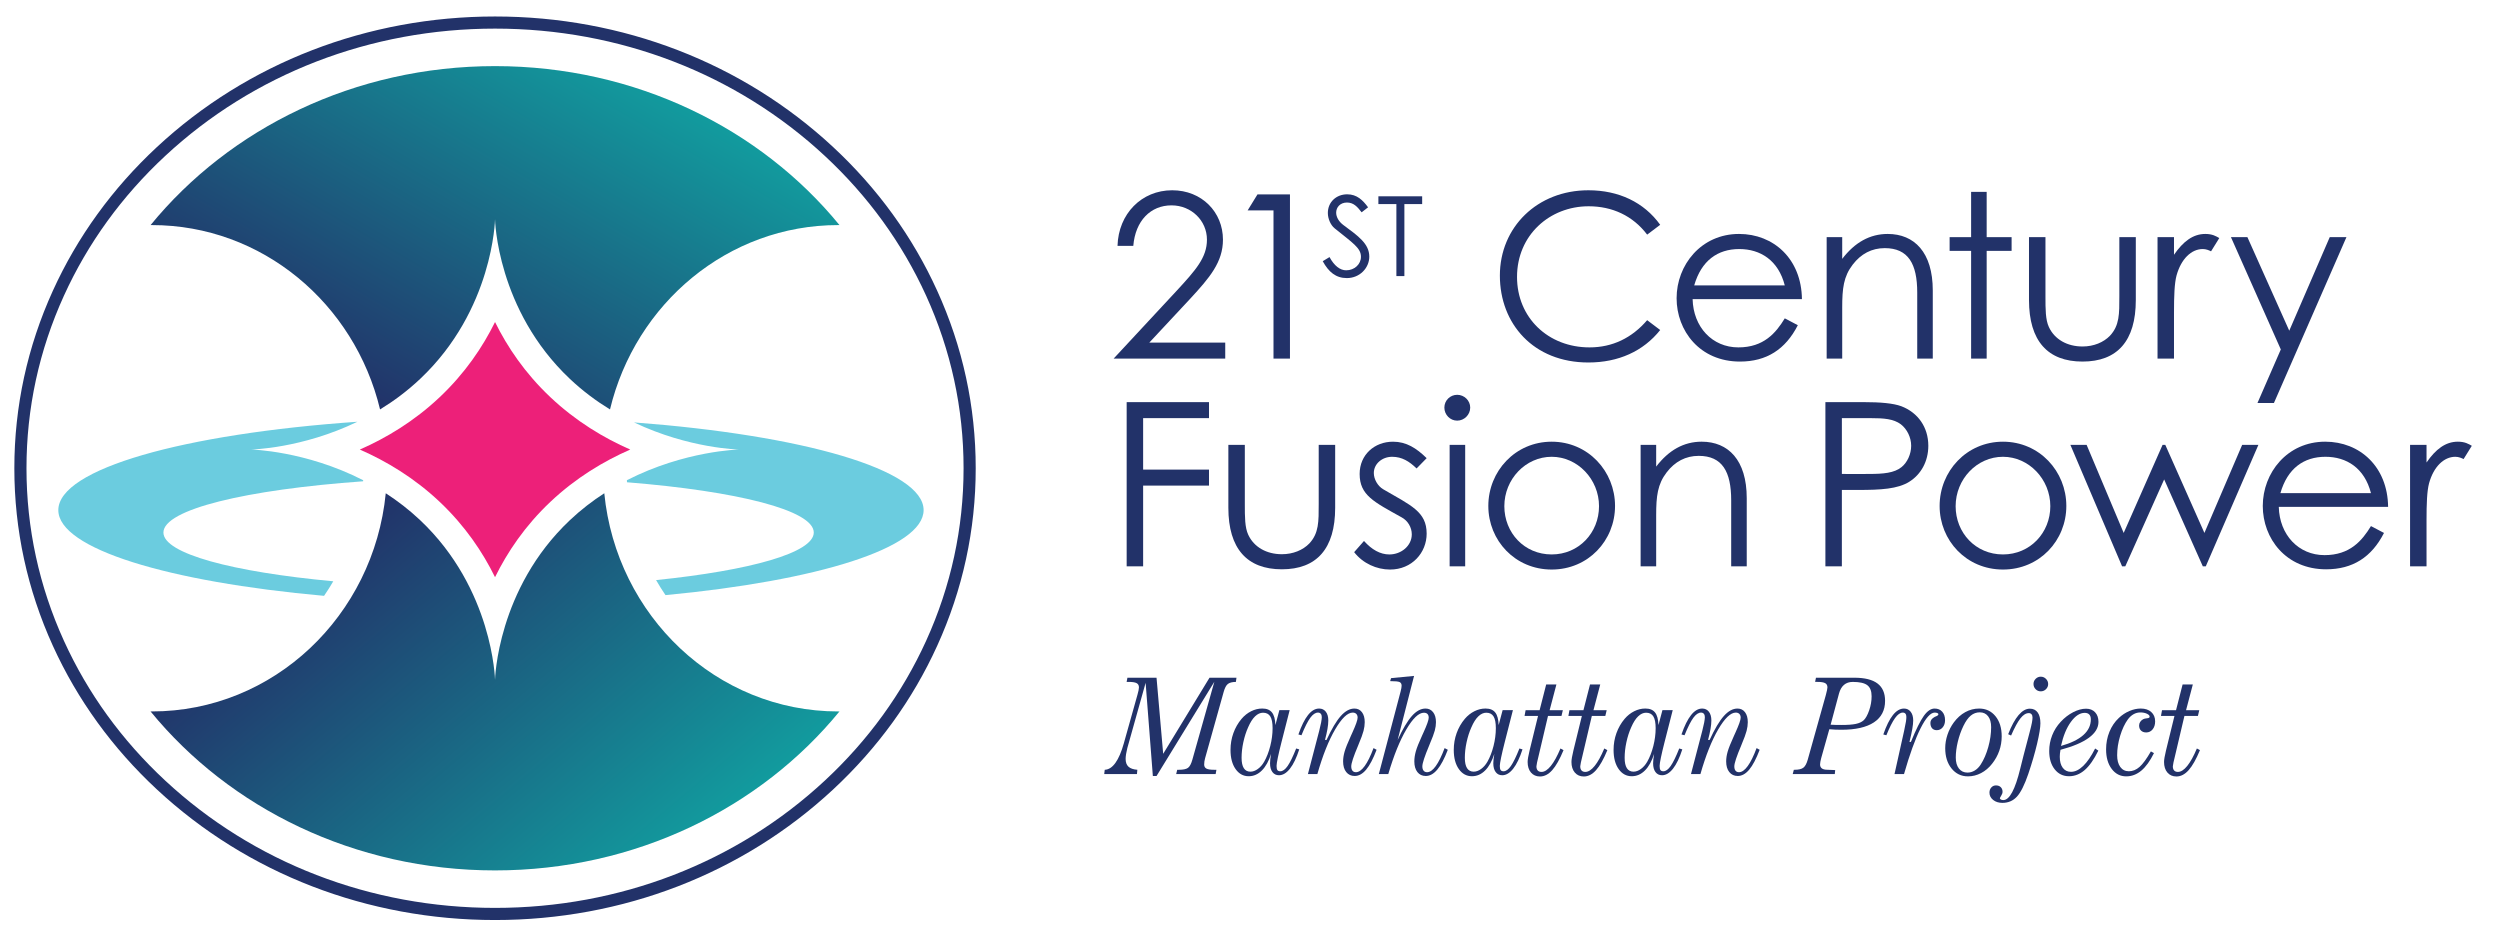 <svg xmlns="http://www.w3.org/2000/svg" xmlns:xlink="http://www.w3.org/1999/xlink" id="a" viewBox="0 0 266.033 100"><defs><linearGradient id="b" x1="41.125" y1="57.055" x2="63.287" y2="95.441" gradientTransform="translate(0 101.017) scale(1 -1)" gradientUnits="userSpaceOnUse"><stop offset="0" stop-color="#223269"></stop><stop offset="1" stop-color="#129b9e"></stop></linearGradient><linearGradient id="c" x1="36.44" y1="44.66" x2="68.317" y2="6.671" gradientTransform="translate(0 101.017) scale(1 -1)" gradientUnits="userSpaceOnUse"><stop offset="0" stop-color="#223269"></stop><stop offset="1" stop-color="#129b9e"></stop></linearGradient></defs><path d="M125.198,30.956c2.044-2.215,3.237-3.553,3.237-5.452,0-2.02-1.655-3.651-3.773-3.651-2.215,0-3.845,1.631-4.064,4.308h-1.679c.097-3.407,2.555-5.914,5.817-5.914,3.164,0,5.403,2.337,5.403,5.257,0,2.385-1.412,4.04-3.48,6.279l-4.357,4.673h8.08v1.704h-11.877l6.693-7.204h0Z" fill="#223269"></path><path d="M132.766,22.389l1.047-1.704h3.456v17.475h-1.752v-15.771s-2.75,0-2.75,0Z" fill="#223269"></path><path d="M144.894,22.592c-.461-.603-.863-1.04-1.561-1.04-.733,0-1.147.52-1.147,1.076,0,.461.272.946.757,1.312,1.596,1.182,2.767,1.998,2.767,3.37,0,1.194-1.005,2.282-2.388,2.282-1.171,0-1.939-.65-2.566-1.797l.721-.438c.508.934,1.123,1.407,1.774,1.407.887,0,1.572-.65,1.572-1.442,0-.934-.875-1.466-2.802-3.027-.402-.319-.721-.993-.721-1.632,0-1.17.91-1.986,2.057-1.986,1.04,0,1.667.627,2.223,1.383,0,0-.686.532-.686.532Z" fill="#223269"></path><path d="M146.679,21.717v-.828h4.658v.828h-1.892v7.662h-.851v-7.662h-1.915Z" fill="#223269"></path><path d="M175.281,24.968c-1.533-2.02-3.724-3.018-6.231-3.018-4.138,0-7.618,3.067-7.618,7.521,0,4.332,3.31,7.496,7.715,7.496,2.434,0,4.503-.998,6.133-2.896l1.387,1.047c-1.801,2.263-4.454,3.456-7.642,3.456-5.841,0-9.419-4.113-9.419-9.249,0-5.16,3.991-9.078,9.419-9.078,3.213,0,5.914,1.266,7.642,3.675,0,0-1.387,1.046-1.387,1.046Z" fill="#223269"></path><path d="M180.116,31.832c.073,2.969,2.093,5.135,4.868,5.135,2.702,0,3.992-1.533,4.941-3.091l1.387.73c-1.314,2.58-3.334,3.87-6.158,3.87-4.284,0-6.742-3.286-6.742-6.742,0-3.529,2.604-6.839,6.644-6.839,3.675,0,6.644,2.653,6.693,6.937,0,0-11.634,0-11.634,0ZM189.924,30.372c-.681-2.677-2.604-3.87-4.843-3.87-2.312,0-4.04,1.241-4.795,3.87,0,0,9.638,0,9.638,0Z" fill="#223269"></path><path d="M196.035,27.548c1.339-1.752,2.945-2.653,4.843-2.653,2.823,0,4.795,1.947,4.795,6.012v7.253h-1.655v-7.034c0-3.042-.949-4.722-3.456-4.722-1.387,0-2.531.609-3.407,1.752-.974,1.266-1.12,2.531-1.12,4.576v5.428h-1.655v-12.924h1.655v2.312h0Z" fill="#223269"></path><path d="M209.753,20.417h1.655v4.819h2.653v1.46h-2.653v11.464h-1.655v-11.464h-2.288v-1.46h2.288v-4.819Z" fill="#223269"></path><path d="M225.526,25.236h1.752v6.693c0,4.357-1.971,6.547-5.671,6.547-3.7,0-5.695-2.19-5.695-6.547v-6.693h1.752v6.304c0,1.363,0,2.483.365,3.262.609,1.314,1.947,2.069,3.578,2.069,1.192,0,2.239-.438,2.921-1.144,1.022-1.095.998-2.336.998-4.186v-6.304Z" fill="#223269"></path><path d="M231.342,27.11c.974-1.412,2.02-2.215,3.334-2.215.755,0,1.144.243,1.485.438l-.876,1.411c-.195-.097-.511-.243-.876-.243-1.217,0-2.312,1.047-2.799,2.823-.219.828-.268,2.166-.268,3.919v4.916h-1.752v-12.924h1.752s0,1.874,0,1.874Z" fill="#223269"></path><path d="M237.401,25.236h1.752l4.454,9.955,4.308-9.955h1.777l-7.715,17.646h-1.752l2.483-5.695-5.306-11.95h0Z" fill="#223269"></path><path d="M119.892,42.791h8.762v1.704h-7.01v5.476h7.01v1.704h-7.01v8.591h-1.752s0-17.475,0-17.475Z" fill="#223269"></path><path d="M140.328,47.342h1.752v6.693c0,4.357-1.971,6.547-5.671,6.547-3.7,0-5.695-2.19-5.695-6.547v-6.693h1.752v6.304c0,1.363,0,2.483.365,3.261.609,1.314,1.947,2.069,3.578,2.069,1.192,0,2.239-.438,2.921-1.144,1.022-1.095.998-2.337.998-4.186v-6.304Z" fill="#223269"></path><path d="M145.146,57.565c.828.925,1.728,1.436,2.702,1.436,1.266,0,2.385-.925,2.385-2.142,0-.754-.438-1.46-1.071-1.801-2.969-1.655-4.478-2.361-4.478-4.624,0-2.044,1.582-3.432,3.553-3.432,1.412,0,2.483.681,3.578,1.752l-1.071,1.095c-.779-.755-1.558-1.241-2.604-1.241-1.071,0-1.947.754-1.947,1.728,0,.657.414,1.387.998,1.728,2.969,1.728,4.624,2.385,4.624,4.722,0,2.02-1.558,3.821-3.894,3.821-1.436,0-2.896-.657-3.821-1.85l1.047-1.192v-0Z" fill="#223269"></path><path d="M156.45,43.375c0,.755-.633,1.387-1.387,1.387-.755,0-1.363-.633-1.363-1.387,0-.779.633-1.363,1.363-1.363.754,0,1.387.608,1.387,1.363ZM154.26,47.342h1.655v12.924h-1.655v-12.924Z" fill="#223269"></path><path d="M171.861,53.841c0,3.675-2.847,6.766-6.742,6.766-3.894,0-6.742-3.091-6.742-6.766,0-3.699,2.872-6.839,6.742-6.839,3.87,0,6.742,3.14,6.742,6.839ZM160.081,53.865c0,2.823,2.117,5.135,5.038,5.135,2.896,0,5.038-2.312,5.038-5.135,0-2.872-2.288-5.257-5.038-5.257-2.775,0-5.038,2.385-5.038,5.257Z" fill="#223269"></path><path d="M176.238,49.654c1.339-1.752,2.945-2.653,4.843-2.653,2.823,0,4.795,1.947,4.795,6.012v7.253h-1.655v-7.034c0-3.042-.949-4.722-3.456-4.722-1.387,0-2.531.608-3.407,1.752-.974,1.266-1.12,2.531-1.12,4.576v5.427h-1.655v-12.924h1.655v2.312Z" fill="#223269"></path><path d="M194.247,42.791h4.04c1.825,0,3.188.122,4.04.438,1.777.682,2.872,2.239,2.872,4.211,0,1.655-.779,3.042-2.02,3.821-1.241.779-3.042.876-5.452.876h-1.728v8.129h-1.752v-17.475ZM196,44.495v5.939c.998.024,1.996,0,2.896,0,1.509,0,2.677-.097,3.456-.73.608-.487,1.022-1.387,1.022-2.263,0-.901-.438-1.777-1.095-2.288-.779-.584-1.826-.657-3.189-.657h-3.091Z" fill="#223269"></path><path d="M219.885,53.841c0,3.675-2.847,6.766-6.742,6.766-3.894,0-6.742-3.091-6.742-6.766,0-3.699,2.872-6.839,6.742-6.839,3.87,0,6.742,3.14,6.742,6.839ZM208.105,53.865c0,2.823,2.117,5.135,5.038,5.135,2.896,0,5.038-2.312,5.038-5.135,0-2.872-2.288-5.257-5.038-5.257-2.775,0-5.038,2.385-5.038,5.257Z" fill="#223269"></path><path d="M220.317,47.342h1.728l3.943,9.37,4.137-9.37h.292l4.162,9.37,4.016-9.37h1.728l-5.598,12.924h-.316l-4.113-9.249-4.137,9.249h-.341s-5.501-12.924-5.501-12.924Z" fill="#223269"></path><path d="M242.493,53.938c.073,2.969,2.093,5.135,4.868,5.135,2.702,0,3.992-1.533,4.941-3.091l1.387.73c-1.314,2.58-3.334,3.87-6.158,3.87-4.284,0-6.742-3.286-6.742-6.742,0-3.529,2.604-6.839,6.644-6.839,3.675,0,6.644,2.653,6.693,6.936h-11.634l-0.0 0ZM252.302,52.478c-.681-2.677-2.604-3.87-4.843-3.87-2.312,0-4.04,1.241-4.795,3.87h9.638Z" fill="#223269"></path><path d="M258.215,49.216c.974-1.412,2.02-2.215,3.334-2.215.755,0,1.144.243,1.485.438l-.876,1.412c-.195-.097-.511-.243-.876-.243-1.217,0-2.312,1.046-2.799,2.823-.219.827-.268,2.166-.268,3.918v4.916h-1.752v-12.924h1.752v1.874Z" fill="#223269"></path><path d="M117.504,82.372l.055-.457c.836-.032,1.516-.978,2.038-2.835l.049-.18,1.393-4.963c.051-.171.09-.327.118-.468.028-.141.042-.248.042-.322,0-.213-.082-.363-.246-.451-.164-.088-.442-.132-.835-.132h-.229l.083-.444h3.099l.707,8.096,4.929-8.096h2.87l-.062.444c-.384.005-.667.076-.849.215-.183.139-.334.425-.454.859l-1.975,7.05c-.032.111-.057.224-.073.34-.016.116-.024.224-.024.326,0,.203.078.348.236.433.157.086.434.128.832.128h.236l-.083.457h-4.201l.111-.457h.173c.453,0,.774-.066.964-.198.189-.132.346-.419.471-.863l2.343-8.304-6.149,10.024h-.395l-.769-9.913-1.948,6.946c-.055.217-.099.429-.132.634-.032.206-.048.378-.048.516,0,.365.1.641.301.828.201.187.516.297.946.329l-.041.457h-3.48Z" fill="#223269"></path><path d="M135.262,80.216c-.245.772-.572,1.362-.981,1.771-.409.409-.877.614-1.404.614-.573,0-1.039-.256-1.397-.766-.358-.511-.537-1.189-.537-2.035,0-.624.102-1.219.305-1.785.203-.566.494-1.073.873-1.522.296-.347.635-.616,1.019-.808.383-.192.779-.288,1.185-.288.467,0,.811.141,1.033.423.222.282.342.728.361,1.338l.423-1.587h1.095l-.866,3.39c-.171.67-.302,1.222-.392,1.657-.09.435-.135.73-.135.887,0,.213.03.36.09.444.06.083.162.125.305.125.259,0,.519-.186.78-.558.261-.372.565-.995.911-1.868l.326.097c-.291.901-.62,1.585-.988,2.052-.368.467-.757.7-1.168.7-.296,0-.528-.113-.697-.34-.169-.227-.253-.538-.253-.936,0-.125.009-.27.028-.437s.046-.356.083-.569ZM134.409,75.842c-.301,0-.585.129-.853.388-.268.259-.513.645-.735,1.158-.217.481-.388,1.011-.513,1.591-.125.58-.187,1.133-.187,1.66,0,.49.078.858.236,1.106s.393.371.707.371c.259,0,.52-.094.783-.284.264-.189.49-.448.679-.776.268-.471.484-1.029.648-1.674.164-.645.246-1.277.246-1.896,0-.568-.081-.984-.243-1.248-.162-.263-.418-.395-.769-.395v0Z" fill="#223269"></path><path d="M140.385,77.755c.083-.319.149-.605.198-.859.048-.254.073-.448.073-.582,0-.152-.036-.272-.107-.357-.072-.085-.17-.128-.295-.128-.277,0-.551.184-.822.551-.27.367-.583.988-.939,1.861l-.326-.083c.314-.915.655-1.603,1.022-2.066s.761-.693,1.182-.693c.3,0,.538.113.714.34.176.227.263.536.263.929,0,.254-.03.556-.09.905s-.148.738-.263,1.168h.166c.541-1.174,1.047-2.024,1.518-2.551.471-.527.954-.79,1.449-.79.337,0,.604.129.801.388.196.259.295.612.295,1.061,0,.291-.043.601-.128.929-.085.328-.26.804-.523,1.428l-.055.139c-.485,1.146-.728,1.881-.728,2.205,0,.203.043.358.128.464.085.106.209.159.371.159.3,0,.609-.216.925-.648.316-.432.632-1.071.946-1.917l.326.18c-.365.961-.736,1.666-1.112,2.114-.377.448-.782.673-1.217.673-.379,0-.679-.139-.901-.416s-.333-.656-.333-1.137c0-.323.053-.67.159-1.04.106-.37.333-.936.679-1.698.032-.069.081-.176.145-.319.374-.823.561-1.354.561-1.594,0-.171-.046-.304-.139-.399-.093-.094-.22-.142-.381-.142-.55,0-1.174.597-1.872,1.792-.698,1.195-1.329,2.779-1.892,4.752h-1.005l1.206-4.617v-0Z" fill="#223269"></path><path d="M148.729,78.74c.541-1.174,1.046-2.024,1.515-2.551s.953-.79,1.452-.79c.337,0,.607.131.808.392.201.261.301.614.301,1.057,0,.282-.041.58-.125.894-.083.314-.266.802-.548,1.463l-.055.139c-.481,1.146-.721,1.881-.721,2.205,0,.199.044.352.132.461.088.109.213.163.374.163.3,0,.607-.215.918-.645s.627-1.07.946-1.92l.34.18c-.365.952-.738,1.654-1.12,2.107-.381.453-.789.68-1.223.68-.379,0-.677-.139-.894-.416s-.326-.656-.326-1.137c0-.333.053-.69.159-1.071.106-.381.326-.935.659-1.66.037-.078.085-.185.145-.319.379-.827.568-1.361.568-1.601,0-.171-.044-.302-.132-.392s-.215-.135-.381-.135c-.55,0-1.173.592-1.868,1.775s-1.337,2.768-1.923,4.755h-1.005l2.315-8.776c.037-.139.065-.262.083-.371.018-.108.028-.193.028-.253,0-.194-.071-.324-.211-.391-.141-.067-.477-.101-1.009-.101l.097-.319,2.447-.236-1.747,6.814v0Z" fill="#223269"></path><path d="M159.019,80.216c-.245.772-.572,1.362-.981,1.771-.409.409-.877.614-1.404.614-.573,0-1.039-.256-1.397-.766-.358-.511-.537-1.189-.537-2.035,0-.624.102-1.219.305-1.785.203-.566.494-1.073.873-1.522.296-.347.635-.616,1.019-.808.383-.192.779-.288,1.185-.288.467,0,.811.141,1.033.423.222.282.342.728.361,1.338l.423-1.587h1.095l-.866,3.39c-.171.67-.302,1.222-.392,1.657-.09.435-.135.73-.135.887,0,.213.03.36.09.444.06.083.162.125.305.125.259,0,.519-.186.78-.558.261-.372.565-.995.911-1.868l.326.097c-.291.901-.62,1.585-.988,2.052-.368.467-.757.7-1.168.7-.296,0-.528-.113-.697-.34-.169-.227-.253-.538-.253-.936,0-.125.009-.27.028-.437s.046-.356.083-.569ZM158.166,75.842c-.301,0-.585.129-.853.388-.268.259-.513.645-.735,1.158-.217.481-.388,1.011-.513,1.591-.125.58-.187,1.133-.187,1.66,0,.49.078.858.236,1.106s.393.371.707.371c.259,0,.52-.094.783-.284.264-.189.49-.448.679-.776.268-.471.484-1.029.648-1.674.164-.645.246-1.277.246-1.896,0-.568-.081-.984-.243-1.248-.162-.263-.418-.395-.769-.395v0Z" fill="#223269"></path><path d="M163.669,76.182h-1.435l.111-.61h1.49l.7-2.738h1.088l-.721,2.738h1.407l-.145.61h-1.435l-.707,3.008c-.065.268-.148.622-.25,1.061-.185.744-.277,1.176-.277,1.296,0,.194.046.342.139.443.092.102.227.152.402.152.319,0,.649-.211.992-.634.342-.423.684-1.043,1.026-1.861l.326.18c-.402.971-.803,1.68-1.203,2.128-.4.448-.833.673-1.3.673-.402,0-.722-.14-.96-.419-.238-.28-.357-.655-.357-1.127,0-.24.069-.647.208-1.22.023-.092.039-.159.049-.201,0,0,.852-3.48.852-3.48Z" fill="#223269"></path><path d="M168.333,76.182h-1.435l.111-.61h1.49l.7-2.738h1.088l-.721,2.738h1.407l-.145.61h-1.435l-.707,3.008c-.065.268-.148.622-.25,1.061-.185.744-.277,1.176-.277,1.296,0,.194.046.342.139.443.092.102.227.152.402.152.319,0,.649-.211.992-.634.342-.423.684-1.043,1.026-1.861l.326.18c-.402.971-.803,1.68-1.203,2.128-.4.448-.833.673-1.3.673-.402,0-.722-.14-.96-.419-.238-.28-.357-.655-.357-1.127,0-.24.069-.647.208-1.22.023-.092.039-.159.049-.201,0,0,.852-3.48.852-3.48Z" fill="#223269"></path><path d="M176.025,80.216c-.245.772-.572,1.362-.981,1.771-.409.409-.877.614-1.404.614-.573,0-1.039-.256-1.397-.766-.358-.511-.537-1.189-.537-2.035,0-.624.102-1.219.305-1.785.203-.566.494-1.073.873-1.522.296-.347.635-.616,1.019-.808.383-.192.779-.288,1.185-.288.467,0,.811.141,1.033.423.222.282.342.728.361,1.338l.423-1.587h1.095l-.866,3.39c-.171.67-.302,1.222-.392,1.657-.09.435-.135.73-.135.887,0,.213.03.36.09.444.06.083.162.125.305.125.259,0,.519-.186.78-.558.261-.372.565-.995.911-1.868l.326.097c-.291.901-.62,1.585-.988,2.052-.368.467-.757.7-1.168.7-.296,0-.528-.113-.697-.34-.169-.227-.253-.538-.253-.936,0-.125.009-.27.028-.437s.046-.356.083-.569ZM175.172,75.842c-.301,0-.585.129-.853.388-.268.259-.513.645-.735,1.158-.217.481-.388,1.011-.513,1.591-.125.58-.187,1.133-.187,1.66,0,.49.078.858.236,1.106s.393.371.707.371c.259,0,.52-.094.783-.284.264-.189.49-.448.679-.776.268-.471.484-1.029.648-1.674.164-.645.246-1.277.246-1.896,0-.568-.081-.984-.243-1.248-.162-.263-.418-.395-.769-.395v0Z" fill="#223269"></path><path d="M181.148,77.755c.083-.319.149-.605.198-.859.048-.254.073-.448.073-.582,0-.152-.036-.272-.107-.357-.072-.085-.17-.128-.295-.128-.277,0-.551.184-.822.551-.27.367-.583.988-.939,1.861l-.326-.083c.314-.915.655-1.603,1.022-2.066s.761-.693,1.182-.693c.3,0,.538.113.714.34.176.227.263.536.263.929,0,.254-.03.556-.09.905s-.148.738-.263,1.168h.166c.541-1.174,1.047-2.024,1.518-2.551.471-.527.954-.79,1.449-.79.337,0,.604.129.801.388.196.259.295.612.295,1.061,0,.291-.043.601-.128.929-.085.328-.26.804-.523,1.428l-.055.139c-.485,1.146-.728,1.881-.728,2.205,0,.203.043.358.128.464.085.106.209.159.371.159.3,0,.609-.216.925-.648.316-.432.632-1.071.946-1.917l.326.18c-.365.961-.736,1.666-1.112,2.114-.377.448-.782.673-1.217.673-.379,0-.679-.139-.901-.416s-.333-.656-.333-1.137c0-.323.053-.67.159-1.04.106-.37.333-.936.679-1.698.032-.069.081-.176.145-.319.374-.823.561-1.354.561-1.594,0-.171-.046-.304-.139-.399-.093-.094-.22-.142-.381-.142-.55,0-1.174.597-1.872,1.792-.698,1.195-1.329,2.779-1.892,4.752h-1.005l1.206-4.617v-0Z" fill="#223269"></path><path d="M190.769,82.372l.118-.457h.069c.43,0,.742-.072.936-.215.194-.143.351-.425.471-.846l1.927-6.884c.056-.208.098-.382.128-.523.03-.141.045-.242.045-.302,0-.213-.081-.363-.243-.451-.162-.088-.441-.132-.839-.132h-.229l.09-.444h4.09c1.095,0,1.913.203,2.454.61.541.407.811,1.024.811,1.851,0,1.003-.396,1.767-1.189,2.291-.793.525-1.949.787-3.469.787-.227,0-.445-.005-.655-.014-.21-.009-.417-.023-.621-.042l-.866,3.078c-.037.139-.066.266-.087.381-.021.116-.031.213-.031.291,0,.18.061.318.184.412.122.095.306.144.551.149l.873.035-.041.423h-4.478ZM194.804,77.118c.166.009.335.016.506.021.171.005.39.007.658.007.656,0,1.162-.038,1.518-.114.356-.076.631-.202.825-.378.222-.208.419-.561.593-1.061.173-.499.26-.998.26-1.497,0-.555-.152-.949-.458-1.182-.305-.233-.82-.35-1.546-.35-.753,0-1.243.416-1.47,1.248-.014.056-.025.099-.035.132,0,0-.852,3.175-.852,3.175Z" fill="#223269"></path><path d="M202.613,82.372h-1.012l1.026-4.617c.097-.443.161-.766.191-.967.03-.201.045-.366.045-.496,0-.152-.032-.268-.097-.346-.065-.079-.159-.118-.284-.118-.268,0-.543.195-.825.586-.282.391-.589 1-.922,1.827l-.326-.083c.314-.915.655-1.603,1.022-2.066s.761-.693,1.182-.693c.296,0,.533.114.71.343.178.229.267.537.267.925,0,.236-.032.537-.097.905s-.164.826-.298,1.376h.152c.545-1.331,1.004-2.255,1.376-2.773.372-.517.752-.776,1.14-.776.342,0,.614.112.815.336.201.224.301.526.301.905,0,.305-.083.558-.25.759-.166.201-.377.302-.631.302-.213,0-.379-.068-.499-.205-.12-.136-.18-.327-.18-.572,0-.134.037-.252.111-.353.074-.102.194-.199.36-.291.032-.018.083-.039.152-.062.153-.065.229-.139.229-.222,0-.046-.037-.085-.111-.118-.074-.032-.169-.049-.284-.049-.444,0-.947.563-1.511,1.688s-1.148,2.744-1.754,4.856Z" fill="#223269"></path><path d="M206.997,79.62c0-.48.08-.959.239-1.435.159-.476.385-.913.676-1.31.351-.476.758-.841,1.22-1.095.462-.254.954-.381,1.476-.381.716,0,1.295.272,1.737.814.441.543.662,1.256.662,2.139,0,.536-.087,1.052-.26,1.546s-.429.954-.766,1.379c-.337.43-.728.76-1.171.991-.444.231-.908.347-1.393.347-.712,0-1.293-.278-1.744-.835-.45-.557-.676-1.277-.676-2.16v0ZM210.678,75.801c-.36,0-.681.116-.96.347-.28.231-.542.599-.787,1.102-.254.527-.453,1.088-.596,1.685-.143.596-.215,1.155-.215,1.678,0,.494.112.885.336,1.171s.528.43.911.43c.273,0,.53-.074.773-.222.243-.148.454-.36.634-.638.333-.513.601-1.132.804-1.858.203-.725.305-1.432.305-2.121,0-.49-.107-.874-.322-1.154-.215-.28-.509-.419-.884-.419Z" fill="#223269"></path><path d="M215.989,77.887c.111-.42.188-.745.232-.974.044-.229.066-.415.066-.558,0-.148-.035-.263-.104-.346-.069-.083-.166-.125-.291-.125-.301,0-.596.184-.887.551-.291.368-.624.979-.998,1.834l-.312-.139c.351-.901.721-1.579,1.109-2.035.388-.455.788-.683,1.199-.683.361,0,.638.134.832.402.194.268.291.652.291,1.151,0,.453-.117,1.175-.35,2.166-.234.991-.546,2.067-.939,3.227-.402,1.174-.807,1.98-1.213,2.419-.407.439-.92.659-1.539.659-.397,0-.727-.104-.988-.312-.261-.208-.392-.467-.392-.777,0-.222.066-.405.198-.551.132-.146.297-.218.495-.218.213,0,.382.062.509.187s.191.289.191.492c0,.125-.047.262-.142.413-.095.15-.142.241-.142.274,0,.051.035.096.104.135.069.039.157.059.264.059.656,0,1.257-1.118,1.802-3.355.143-.582.257-1.035.34-1.359l.666-2.537ZM216.391,72.792c0-.217.076-.402.229-.555s.335-.229.548-.229c.213,0,.396.078.551.232.155.155.232.339.232.551,0,.213-.078.395-.232.548-.155.152-.339.229-.551.229-.217,0-.401-.076-.551-.229s-.225-.335-.225-.548Z" fill="#223269"></path><path d="M222.949,79.648l.34.229c-.457.934-.939,1.621-1.445,2.062-.506.441-1.064.662-1.674.662-.629,0-1.137-.246-1.525-.738-.388-.492-.582-1.14-.582-1.944,0-.582.105-1.14.316-1.674.21-.534.514-1.013.911-1.438.397-.43.837-.769,1.321-1.019.483-.25.942-.374,1.376-.374.402,0,.722.127.96.381.238.254.357.596.357,1.026,0,.624-.34,1.185-1.019,1.685s-1.687.927-3.022,1.282c-.028.143-.047.277-.059.402s-.017.238-.017.34c0,.499.106.891.319,1.175s.504.426.873.426c.434,0,.869-.209,1.303-.628.434-.418.857-1.036,1.268-1.854v0ZM219.317,79.378c1.049-.296,1.84-.68,2.374-1.154s.801-1.032.801-1.674c0-.226-.055-.398-.166-.516-.111-.118-.273-.177-.485-.177-.513,0-1.003.32-1.47.96-.467.64-.818,1.494-1.054,2.561Z" fill="#223269"></path><path d="M228.885,79.96l.326.18c-.412.836-.86,1.458-1.345,1.865-.485.406-1.022.61-1.608.61-.633,0-1.148-.265-1.546-.794s-.596-1.221-.596-2.076c0-.665.118-1.288.354-1.868.236-.58.571-1.073,1.005-1.48.333-.314.705-.559,1.116-.735.411-.176.815-.264,1.213-.264.471,0,.844.124,1.119.371s.412.579.412.995c0,.347-.089.63-.267.849-.178.22-.406.329-.683.329-.231,0-.415-.066-.551-.198s-.205-.311-.205-.537c0-.139.038-.267.114-.385.076-.118.181-.214.315-.288.097-.051.237-.084.42-.101.183-.016.274-.073.274-.17,0-.115-.097-.219-.291-.312-.194-.092-.428-.139-.7-.139-.254,0-.493.062-.717.187-.224.125-.426.307-.607.548-.338.467-.613,1.053-.825,1.757-.213.705-.319,1.392-.319,2.062,0,.527.111.943.333,1.248s.527.458.915.458c.407,0,.784-.154,1.133-.461s.752-.858,1.21-1.653v0Z" fill="#223269"></path><path d="M231.392,76.182h-1.435l.111-.61h1.49l.7-2.738h1.088l-.721,2.738h1.407l-.145.61h-1.435l-.707,3.008c-.065.268-.148.622-.25,1.061-.185.744-.277,1.176-.277,1.296,0,.194.046.342.139.443.092.102.227.152.402.152.319,0,.649-.211.992-.634.342-.423.684-1.043,1.026-1.861l.326.18c-.402.971-.803,1.68-1.203,2.128-.4.448-.833.673-1.3.673-.402,0-.722-.14-.96-.419-.238-.28-.357-.655-.357-1.127,0-.24.069-.647.208-1.22.023-.092.039-.159.049-.201,0,0,.852-3.48.852-3.48Z" fill="#223269"></path><path d="M52.678,97.903c-13.566,0-26.344-4.934-35.98-13.894-4.737-4.405-8.461-9.547-11.07-15.282-2.721-5.982-4.101-12.34-4.101-18.898,0-6.557,1.38-12.915,4.101-18.897,2.61-5.737,6.335-10.879,11.07-15.283C26.335,6.688,39.113,1.754,52.678,1.754s26.343,4.935,35.979,13.895c4.737,4.405,8.462,9.547,11.07,15.283,2.722,5.982,4.102,12.34,4.102,18.897,0,6.558-1.379,12.915-4.102,18.898-2.608,5.735-6.333,10.877-11.07,15.282-9.635,8.96-22.412,13.894-35.979,13.894ZM52.678,3.045c-13.238,0-25.703,4.812-35.1,13.55-4.611,4.288-8.236,9.291-10.774,14.871-2.645,5.813-3.986,11.992-3.986,18.363,0,6.372,1.341,12.55,3.986,18.363,2.538,5.58,6.163,10.584,10.774,14.871,9.397,8.738,21.862,13.55,35.1,13.55s25.703-4.812,35.099-13.55c4.611-4.287,8.235-9.29,10.775-14.871,2.644-5.814,3.985-11.993,3.985-18.363s-1.341-12.549-3.985-18.363c-2.54-5.581-6.165-10.585-10.775-14.871-9.396-8.738-21.861-13.55-35.099-13.55h0Z" fill="#223269"></path><path d="M52.678,97.675c-13.507,0-26.23-4.913-35.823-13.834-4.714-4.383-8.421-9.5-11.017-15.209-2.708-5.952-4.081-12.279-4.081-18.803s1.373-12.851,4.081-18.803c2.597-5.709,6.303-10.826,11.017-15.209C26.448,6.896,39.171,1.983,52.678,1.983s26.229,4.913,35.823,13.834c4.714,4.384,8.421,9.501,11.017,15.209,2.708,5.952,4.081,12.278,4.081,18.803s-1.373,12.851-4.081,18.803c-2.596,5.708-6.303,10.825-11.017,15.209-9.594,8.921-22.316,13.834-35.823,13.834ZM52.678,2.816c-13.296,0-25.817,4.834-35.256,13.611-4.633,4.308-8.276,9.336-10.827,14.944-2.658,5.843-4.006,12.054-4.006,18.458s1.348,12.615,4.006,18.458c2.551,5.608,6.193,10.636,10.827,14.944,9.439,8.777,21.96,13.611,35.256,13.611s25.817-4.834,35.256-13.611c4.634-4.309,8.276-9.336,10.827-14.944,2.658-5.843,4.006-12.053,4.006-18.458s-1.348-12.615-4.006-18.458c-2.551-5.608-6.193-10.635-10.827-14.944-9.439-8.777-21.96-13.611-35.256-13.611Z" fill="#223269"></path><path d="M38.641,51.216c.002-.038.003-.077.005-.115-6.161-3.152-11.938-3.266-11.938-3.266,0,0,5.39-.088,11.326-2.955-18.471,1.286-31.828,5.01-31.828,9.404,0,4.107,11.67,7.629,28.278,9.122.346-.502.673-1.018.981-1.549-10.768-1.001-18.075-2.95-18.075-5.19,0-2.454,8.77-4.559,21.251-5.451v0Z" fill="#6bccdf"></path><path d="M67.473,44.953c5.876,2.796,11.174,2.882,11.174,2.882,0,0-5.776.114-11.937,3.265.004.073.006.147.01.22,11.745.944,19.876,2.983,19.876,5.346,0,2.149-6.726,4.03-16.779,5.063.314.548.647,1.082,1.001,1.6,16.176-1.533,27.467-5.006,27.467-9.047,0-4.313-12.87-7.981-30.813-9.331Z" fill="#6bccdf"></path><path d="M40.442,43.569c1.452-.887,2.898-1.957,4.268-3.251,7.792-7.352,7.967-16.988,7.967-16.988,0,0,.175,9.635,7.967,16.988,1.371,1.294,2.817,2.364,4.268,3.251,2.707-11.267,12.551-19.618,24.283-19.618.046,0,.092.002.138.002-8.406-10.279-21.696-16.918-36.655-16.918s-28.249,6.638-36.655,16.918c.046-0.0.092-.002.138-.002,11.732,0,21.576,8.351,24.283,19.618h-0Z" fill="url(#b)"></path><path d="M89.195,75.707c-12.951,0-23.603-10.176-24.891-23.218-1.248.807-2.483,1.753-3.66,2.864-7.753,7.316-7.967,16.988-7.967,16.988,0,0-.213-9.672-7.967-16.988-1.177-1.111-2.412-2.057-3.66-2.864-1.288,13.043-11.94,23.218-24.891,23.218-.046,0-.092-.002-.138-.002,8.406,10.279,21.696,16.918,36.655,16.918s28.25-6.638,36.655-16.918c-.046 0-.092.002-.138.002Z" fill="url(#c)"></path><path d="M52.678,61.42c-1.302-2.651-3.181-5.46-5.896-8.022-2.711-2.558-5.684-4.331-8.491-5.559,2.802-1.228,5.773-3.003,8.491-5.567,2.714-2.561,4.594-5.361,5.896-8.003,1.301,2.642,3.181,5.442,5.896,8.003,2.717,2.564,5.689,4.339,8.491,5.567-2.807,1.228-5.779,3-8.491,5.559-2.714,2.561-4.594,5.37-5.896,8.022Z" fill="#ed2079"></path></svg>